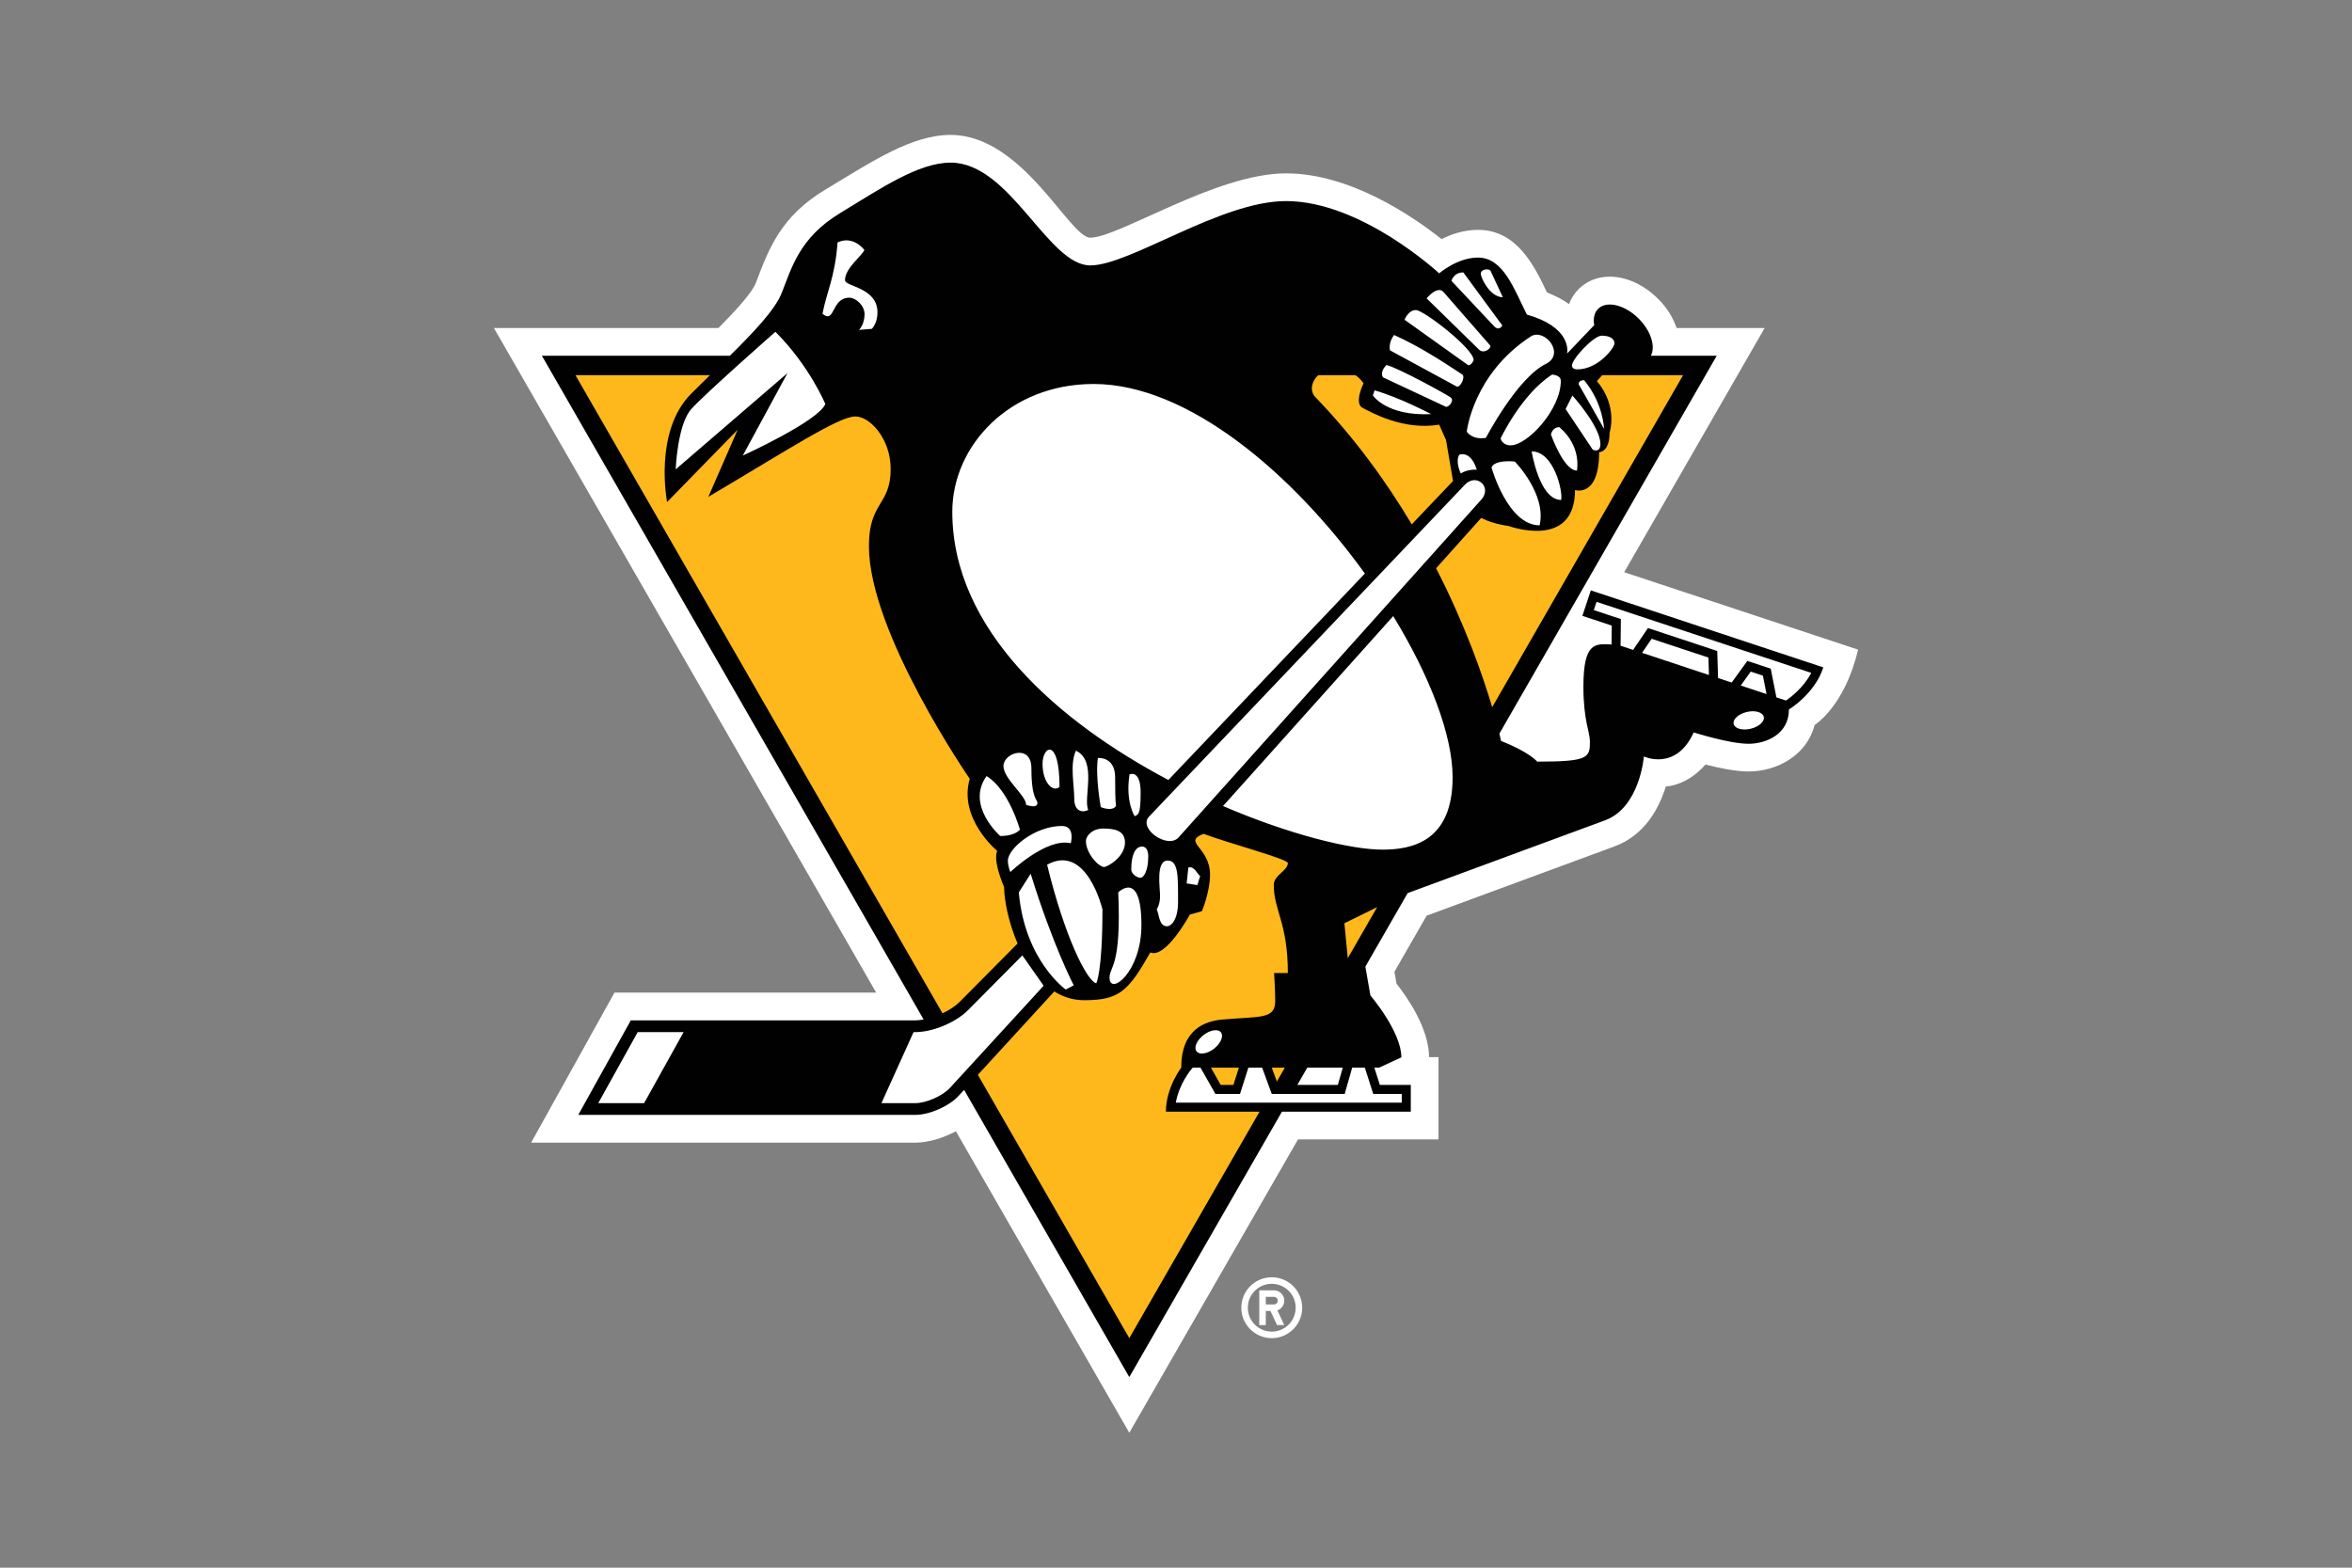 <svg xmlns="http://www.w3.org/2000/svg" viewBox="0 0 960 640"><rect x="0" y="0" width="960" height="640" fill="#808080" stroke="none"/><path fill="#fff" d="M519.087 521.45c-6.857 0-12.423 5.557-12.423 12.418 0 6.854 5.566 12.42 12.423 12.42s12.414-5.566 12.414-12.42c0-6.86-5.559-12.419-12.414-12.419m0 22.173a9.752 9.752 0 0 1-9.755-9.755 9.74 9.74 0 0 1 9.755-9.748 9.745 9.745 0 0 1 9.752 9.748 9.75 9.75 0 0 1-9.752 9.755m5.102-12.634a4.22 4.22 0 0 0-1.236-2.976 4.2 4.2 0 0 0-2.978-1.23h-5.984v14.175h2.66v-5.757h1.909l2.687 5.757h2.943l-2.807-6.003a4.22 4.22 0 0 0 2.032-1.538c.502-.71.772-1.558.774-2.428m-4.214 1.55h-3.324v-3.102h3.324c.855 0 1.555.695 1.555 1.553a1.557 1.557 0 0 1-1.555 1.55"/><path fill="#fff" d="M720.259 133.914H684.35c-1.459-4.169-3.901-8.254-7.502-11.847-10.419-10.434-24.417-12.129-32.569-3.983-1.722 1.728-3.008 3.786-3.863 6.07-2.401-1.757-5.41-3.346-8.996-4.767-5.042-10.586-12.161-25.552-28.164-25.552-5.716 0-10.835 1.774-14.858 3.772-11.798-9.345-37.38-26.835-63.492-26.835-28.592 0-68.265 26.255-79.899 26.255-8.475 0-27.488-41.948-57.006-41.948-15.856 0-31.921 10.746-51.063 22.293-18.261 10.937-23.143 24.164-28.425 38.112-1.801 4.547-9.764 12.867-15.291 18.43H201.6l156.017 271.308H250.804l-34.017 61.258h156.726c5.373 0 11.341-1.839 16.658-4.636l70.766 123.077 68.862-119.765h57.351V431.57h-3.85c-.038-11.667-8.87-24.388-13.299-30.004l-.846-4.852 13.158-22.9 76.692-28.282c12.451-4.59 18.235-15.747 20.926-24.466 0 0 8.46-.084 16.176-8.945 5.408 1.393 12.287 2.831 17.617 2.831 11.604 0 23.792-6.632 26.94-18.98 0 0 12.284-7.55 17.736-30.757l-95.468-31.605z"/><path fill="#010101" d="m645.874 251.421 11.986 3.966-.078 7.73c-6.384-.243-11.491-1.458-11.491 17.207 0 13.925 2.656 18.436 2.656 22.363 0 6.662-.568 8.243-21.51 8.243 0 0-3.27-3.97-14.757-8.418 0 0-.217-1.063-.686-3.014l88.702-154.257h-26.873c1.988-3.818.029-10.166-4.978-15.175-5.67-5.663-13.084-7.446-16.555-3.976-1.581 1.575-2.061 3.971-1.597 6.65l-11.047 11.582c.298-1.749.922-10.94-16.427-15.895-5.228-10.344-9.587-23.274-19.963-23.274-8.478 0-15.836 6.447-15.836 6.447s-31.696-29.51-62.513-29.51c-26.75 0-63.656 26.263-79.9 26.263-17.332 0-32.648-41.959-57.005-41.959-13.093 0-28.552 10.53-45.19 20.661-16.63 10.1-19.731 22.481-23.786 32.634-2.686 6.73-11.193 15.748-21.131 25.552H221.19l155.798 270.957c-1.184.213-2.335.36-3.388.36H257.47l-21.442 38.592h137.485c5.847 0 13.862-3.514 17.809-7.83l2.194-2.375 67.422 117.252 62.305-108.368h52.589v-10.934h-12.636l-2.242-7.03h1.926l9.104-4.212c0-10.506-12.632-25.257-12.632-25.257l-2.062-11.766 17.257-30.018 80.546-29.707c14.28-5.262 15.874-26.077 15.874-26.077s13.096 6.152 20.329-9.827c0 0 14.524 4.641 22.427 4.641 6.859 0 16.449-3.704 16.449-14.009 0 0 10.577-6.337 14.035-17.178l-94.897-31.432zm7.89-114.39c3.308 0 5.209 1.28 5.209 3.133 0 1.844-6.691 10.632-15.175 10.632-1.788 0-2.202-.978-2.202-1.53 0-2.705 8.842-12.236 12.167-12.236zm-7.151 18.222c7.827 9.441 8.105 19.803 8.105 19.803l-10.369-18.198c0-1.855 2.264-1.605 2.264-1.605m-4.818 6.208s11.43 12.647 11.43 19.78c0 3.908-3.122 2.337-3.122 2.337l-11.074-16.589zm1.848 30.65c-5.432 0-10.603-14.738-10.603-14.738s.544-2.98 3.449-2.98c9.274 7.911 7.154 17.718 7.154 17.718m-18.466-7.833c9.213 0 12.838 16.78 12.024 19.825-8.937 0-12.024-19.825-12.024-19.825m3.239 30.191c-13.016 0-19.608-23.522-19.608-23.522s.261-3.26 9.476-2.537c0 0 13.078 13.286 10.132 26.06m8.65-59.01c0 11.821-13.678 26.342-20.454 26.342-3.57 0-4.108-2.829-4.108-2.829s8.45-17.973 20.979-26.04c0 0 3.583.093 3.583 2.526m-12.1-18.209c5.669-3.239 14.044 7.235 6.047 11.288-11.812 5.781-24.515 30.21-24.515 30.21-5.696.96-7.815-2.53-7.815-2.53s2.515-23.57 26.283-38.968M481.087 341.831c-4.398 5.01-16.741-3.585-12.056-8.489l128.986-135.566c4.777-4.77 11.11 1.136 6.583 6.202zm8.767 15.807-1.13 3.695-4.38-.684.699-6.487c2.562-.703 3.629 2.773 4.811 3.476m-13.277-6.313c4.438 0 4.258 6.38 4.258 16.946 0 7.048-2.694 9.876-4.545 9.876-3.323 0-3.153-5.097-4.173-6.91 0 0 1.371-1.795 1.371-5.388 0-3.608-1.809-14.524 3.089-14.524m-60.269-12.58c-2.897 2.881-8.1 2.518-8.1 2.518s-14.162-12.46-5.521-24.439c9.157 5.61 13.62 21.92 13.62 21.92zm-6.731-26.05c0-5.362 11.404-9.125 11.404.933 0 12.73 2.45 12.524 2.45 14.273 0 2.366-4.606.68-4.606.68 0-3.89-9.247-10.537-9.247-15.887zm23.876 24.51c5.537 0 3.609 7.051 3.609 7.051-9.932-2.369-24.679 11.745-24.679 11.745s-.999-2.205-.999-4.679c0-4.797 10.812-14.117 22.068-14.117zm-7.925-25.44c0-7.29 6.923-10.79 6.923 9.457-2.416 2.406-6.923-1.336-6.923-9.459zm-4.855 44.942c9.209 29.623 17.587 45.558 17.587 45.558l-3.273 1.711s-16.736-11.83-19.149-39.662zm6.712-3.684c16.185-8.929 22.589 18.214 22.589 18.214 0 25.87-2.53 30.194-2.53 30.194-3.778-.98-12.733-18.466-20.059-48.408m16.82-22.375c-1.809 1.02-5.737 1.215-5.737-4.679 0-5.702-1.871-13.948.679-19.512 8.917 4.214 2.808 19.714 5.058 24.191m-.972 12.68c0-1.942 2.434-5.072 7.042-5.072 4.618 0 8.903.793 8.903 5.696 0 5.99-7.245 10-8.513 10-2.232 0-7.432-5.535-7.432-10.624m4.899-33.872s7.03-.738 7.03 7.942c0 3.411.006 9.124.349 11.645-1.581 2.448-6.22.463-6.22.463s-2.322-12.87-1.159-20.05m8.299 54.858s9.455-9.504 9.455 13.36c0 19.32-13.008 29.051-13.008 21.438 0-4.683 4.882-4.15 3.552-34.798zm4.603-48.176s4.527-2.085 4.527 7.341c0 9.505-1.001 8.941-2.436 9.74 0 0-3.866-5.87-2.091-17.08m4.513 42.223c-1.391 0-3.805-1.488-3.805-3.414 0-5.909 1.59-9.339 4.46-9.339 1.743 0 2.469 1.913 2.469 3.948 0 6.6-2.158 8.805-3.124 8.805m130.11-172.729s4.548-1.988 7.104 6.11c-4.058-.215-6.527 1.574-6.527 1.574s-2.401-4.972-.577-7.684m12.735-75.034 5.017 10.75c-5.318 0-9.014-8.03-9.014-9.59 0-2.033 3.52-2.194 3.997-1.16m-11.118.621 15.907 21.648s-1.242 2.58-3.439.232l-17.315-18.437s.826-3.443 4.847-3.443m-8.068 8.031 18.929 21.682c1.022 1.025-2.439 3.768-4.396 1.85l-21.444-20.975s4.396-5.436 6.911-2.557m-11.286 7.336c3.183 0 23.558 15.737 23.558 20.384 0 .538-1.487 2.638-2.351 2.026l-25.825-18.446s1.438-3.964 4.618-3.964m-8.91 10.17c9.968 4.518 18.822 10.15 27.798 16.106 1.491 1.004-.856 5.67-2.304 4.902l-27.158-14.739s-.831-2.954 1.664-6.27m-3.084 12.24c5.538 1.582 23.687 11.602 26.036 13.157 2.02 1.311-.859 4.313-1.828 3.903l-25.602-11.977s-1.707-1.92 1.394-5.083m-4.876 10.372c10.17 2.867 23.073 9.693 23.073 9.693-18.142.908-23.749-7.599-23.749-7.599zm-114.684-2.603c38.587 0 81.387 36.695 110.726 77.384l-80.201 84.274c-44.788-23.659-88.195-61.217-88.195-109.496 0-26.815 23.23-52.162 57.67-52.162M341.851 98.977c6.431-3.069 10.95 3.065 10.95 3.065-.879 2.373-7.901 7.36-7.901 12.335 0 2.68 13.251 2.905 13.251 13.145 0 4.475-2.285 6.723-2.285 6.723l-5.244.436s2.258-2.217 2.258-6.42c0-3.615-3.641-6.73-6.176-6.73-7.532 0-5.762 10.896-10.99 6.573 1.552-8.483 5.171-15.118 6.137-29.127m-25.358 36.478c14.032 14.044 20.365 29.482 20.365 29.482-2.831 7.02-33.683 21.051-33.683 21.051l18.249-33.675-45.635 39.307s.703-18.255 6.314-24.574c5.622-6.294 34.39-31.59 34.39-31.59M262.904 450.36h-18.723l16.109-29.002h18.738zm124.881-6.29c-3.06 3.347-9.725 6.29-14.272 6.29h-13.751l13.122-29.002h.717c7.083 0 16.527-3.938 21.525-8.974l22.165-22.353 8.68 12.39zm145.789-8.204h14.498l-2.014 7.03h-16.519zm-45.193-6.648c-1.189-1.514.091-4.49 2.812-6.632 2.761-2.168 5.973-2.663 7.144-1.13 1.204 1.513-.058 4.5-2.805 6.655-2.758 2.147-5.962 2.638-7.151 1.107m72.125 17.383h11.64v3.546h-92.228c1.443-7.758 5.883-13.14 6.896-14.28h3.2l6.08 10.734h10.032l3.409-10.736h5.625l3.93 10.736h29.76l3.055-10.736h5.177zm3.774-99.745c-13.093 0-38.033-6.176-65.088-17.793l69.47-77.549c14.93 24.424 24.24 48.623 24.24 65.778 0 26.223-16.51 29.563-28.622 29.563zm105.952-80.344 3.904-5.737 23.178 7.666.207 7.12zm44.35 30.988c-3.397.814-6.516-.044-6.958-1.942-.472-1.865 1.929-4.076 5.318-4.896 3.367-.814 6.513.076 6.951 1.951.463 1.885-1.918 4.073-5.311 4.887m-4.088-17.64 4.106-5.684 4.945 1.642 1.493 7.535zm-58.839-34.165 87.629 29.004c-3.08 5.95-8.352 9.953-10.284 11.292l-3.939-1.3-2.307-11.715-9.549-3.159-6.391 8.817-5.557-1.84-.343-11.038-28.272-9.362-6.065 8.916-5.113-1.697.114-10.888-11.042-3.655z"/><path fill="#ffb81c" d="M409.838 362.153c-4.977-11.99-2.778-14.724-2.778-14.724s-15.989-13.136-11.245-29.479c0 0-41.154-59.633-41.154-94.989 0-18.302 8.881-16.52 8.881-31.482 0-12.284-8.404-21.465-14.425-21.465-6.902 0-28.446 14.226-59.998 32.821l11.942-27.368-28.778 29.491s-5.621-28.789 9.864-44.258c2.509-2.53 5.083-5.029 7.639-7.529H234.89l149.812 260.517c2.729-1.303 5.25-2.905 7.01-4.692l23.617-23.809c-3.777-8.847-5.49-18.013-5.49-23.034zm180.385-182.472-2.803-6.317c-14.515 2.445-27.506-4.914-31.219-6.829-3.721-1.888.34-10.02.34-10.02s-1.007-1.754-3.289-3.345h-15.183c-2.858 2.567-3.525 6.526-1.189 8.935 16.112 16.721 29.046 34.665 39.351 51.963l16.841-17.705zm61.567-24.098c8.814 10.42 5.177 21.087 5.177 21.087 0 8.06-4.26 7.924-4.26 7.924 0 18.745-9.839 15.453-9.839 15.453 0 24.671-27.175 14.67-27.175 14.67-4.434-.574-8.126-1.803-11.13-3.262l-18.399 20.532c11.927 23.221 19.077 43.857 22.891 56.718l77.91-135.535h-33.008zM525.648 352.331c0-1.657-24.704-8.217-34.396-11.93-8.861 3.482 2.649 5.26 2.649 16.768 0 6.82-3.32 14.82-3.32 14.82l-4.934 1.4s-9.819 18.111-16.127 15.444c-9.004 15.835-12.688 19.5-26.993 19.5-4.595 0-8.638-1.339-12.193-3.577l-31.207 34.037 61.811 107.495 53.161-92.459h-38.218c0-9.845 6.261-17.965 6.261-17.965 0-15.67 9.651-19.008 16.84-19.649 15.277-1.344 21.505-.018 21.505-7.482 0-5.27-.459-11.49-.459-11.49h5.62c0-20.528-5.74-25.512-5.74-35.989 0-4.012 5.74-5.745 5.74-8.923m-4.475 89.188 3.25-5.655h-5.341z"/><path fill="#ffb81c" d="M498.235 442.896h5.192l2.24-7.032h-11.411zm51.881-51.72 11.983-20.84-13.365 6.56z"/></svg>
